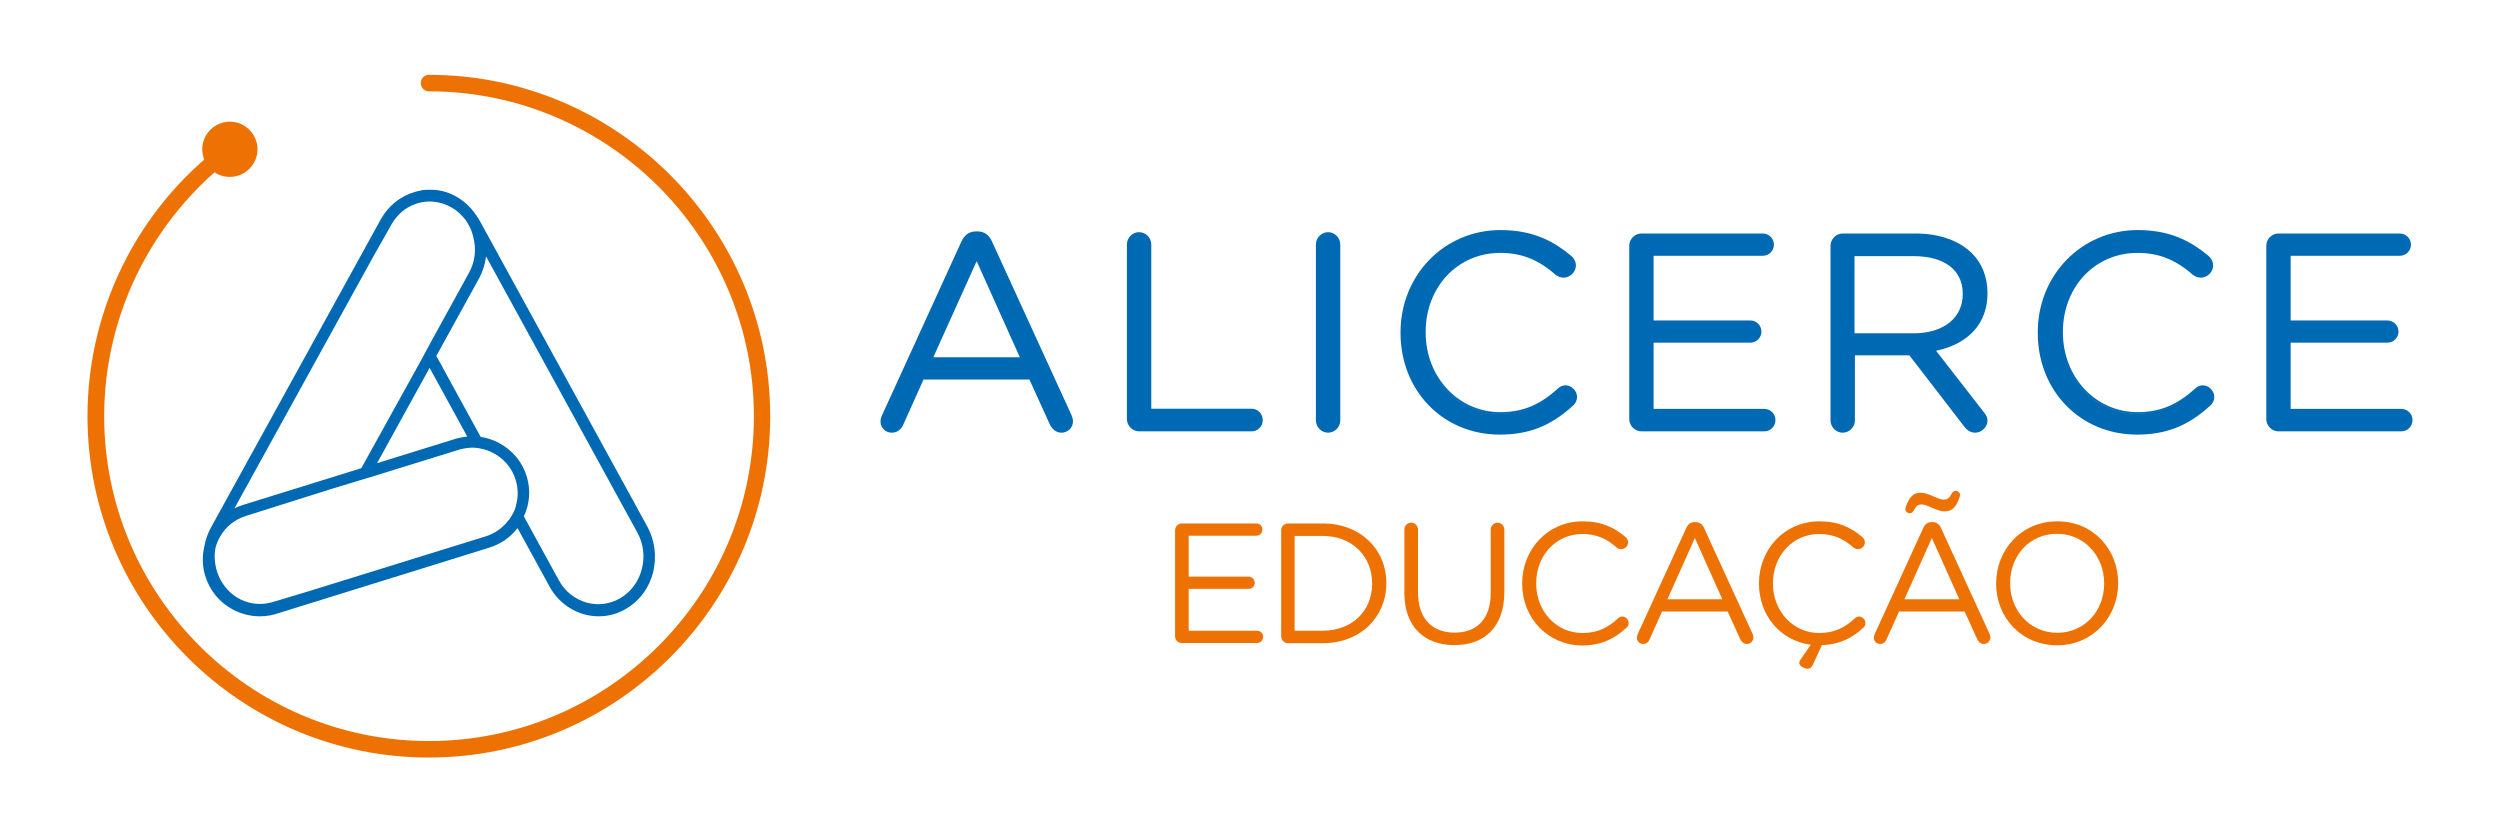 <?xml version="1.0" encoding="utf-8"?>
<!-- Generator: Adobe Illustrator 22.1.0, SVG Export Plug-In . SVG Version: 6.00 Build 0)  -->
<svg version="1.1" id="Layer_1" xmlns="http://www.w3.org/2000/svg" xmlns:xlink="http://www.w3.org/1999/xlink" x="0px" y="0px"
	 viewBox="0 0 1302.9 433.7" style="enable-background:new 0 0 1302.9 433.7;" xml:space="preserve">
<style type="text/css">
	.st0{fill:#EE7203;}
	.st1{fill:none;}
	.st2{fill:#009EC7;}
	.st3{fill:#0069B4;}
</style>
<g>
	<g>
		<path class="st0" d="M223.6,39L223.6,39L223.6,39l-1,0v0.1c-1.9,0.4-3.3,2.1-3.3,4.2c0,2.1,1.4,3.8,3.4,4.2l0,0.1h0.8l0,0l0.2,0
			c93.3,0.1,169.2,76.1,169.2,169.3c0,93.4-76,169.3-169.3,169.3c-93.4,0-169.3-76-169.3-169.3c0-48.6,21-94.8,57.5-127.1
			c2.4,1.6,5.1,2.4,8,2.4c7.9,0,14.4-6.5,14.4-14.4s-6.5-14.4-14.4-14.4c-7.9,0-14.4,6.5-14.4,14.4c0,1.8,0.4,3.6,1,5.4
			C67.7,117,45.6,165.7,45.6,216.9c0,98.1,79.8,177.9,177.9,177.9c98.1,0,177.9-79.8,177.9-177.9C401.4,118.8,321.6,39,223.6,39z"/>
		<g>
			<path class="st1" d="M222.6,235.3L222.6,235.3c0.6,0.2,1.2,0.4,1.7,0.6C223.8,235.7,223.2,235.5,222.6,235.3z"/>
		</g>
		<g>
			<path class="st2" d="M223.8,236.2c-0.2-0.1-0.4-0.2-0.7-0.3C223.4,236,223.6,236.1,223.8,236.2L223.8,236.2z"/>
		</g>
		<path class="st3" d="M337.4,274.5l-87.8-160.2c-0.1-0.2-0.2-0.4-0.4-0.6l-0.3-0.4c-0.4-0.7-0.9-1.5-1.5-2.2l-0.2-0.3
			c-0.5-0.7-1.1-1.4-1.7-2.1l-0.1-0.1c-2.3-2.6-5-4.7-7.9-6.3l-0.1-0.1c-0.3-0.2-0.6-0.3-0.9-0.4l-1-0.5c-0.3-0.2-0.7-0.3-1.1-0.5
			c-2.7-1.1-5.6-1.7-8.4-1.9l-0.3,0c-0.3,0-0.7,0-1,0c-0.2,0-0.4,0-0.6,0c-0.2,0-0.5,0-0.7,0c-0.3,0-0.6,0-0.9,0l-0.4,0
			c-0.4,0-0.7,0.1-1.1,0.1l-0.3,0c-0.4,0-0.8,0.1-1.1,0.2l-0.3,0.1c-0.3,0.1-0.7,0.1-1,0.2l-0.5,0.1c-0.2,0.1-0.5,0.1-0.7,0.2
			l-0.4,0.1c-0.1,0-0.3,0.1-0.4,0.1l-0.3,0.1c-7.5,2.2-13.7,7.3-17.6,14.3l-88.4,160.4c-1.7,3.1-2.9,6.4-3.5,9.9
			c-1.2,5-1.1,10.3,0.4,15.3c2.3,7.6,7.3,13.8,14.3,17.6c4.3,2.3,9.2,3.6,14.1,3.6l0.3,0c3.3,0,6.6-0.6,9.7-1.7l109.4-34
			c6-1.8,11.2-5.3,15-10.3l16.7,30.5c5.2,9.6,15.1,15.5,25.6,15.5c5.2,0,10.2-1.4,14.7-4.2c6.8-4.1,11.7-10.8,13.7-18.8
			C342.3,290,341.3,281.7,337.4,274.5z M274.6,248.6c-2.2-7.6-7.3-13.8-14.3-17.6c-3.1-1.7-6.3-2.8-9.8-3.3l-23.1-42.2l22.2-40.3
			c2-3.6,3.2-7.5,3.7-11.6l78.9,144c3.1,5.7,4,12.4,2.3,18.9c-1.6,6.4-5.5,11.8-11,15.1c-5.3,3.2-11.6,4.1-17.6,2.5
			c-6.2-1.7-11.4-5.8-14.6-11.6l-18.3-33.4C276.1,262.6,276.6,255.3,274.6,248.6z M265.9,271l-0.6-0.2l-0.1,0.1c0,0,0,0,0,0l0,0
			l-0.4,0.5c-3,3.9-7.2,6.8-11.9,8.2l-92.9,28.8l-17,5.1l-0.3,0.1c-0.3,0.1-0.7,0.2-1.1,0.3c0,0,0,0,0,0l-0.5,0.1
			c-0.1,0-0.2,0-0.3,0.1l-0.4,0.1c-5.7,1.3-11.7,0.3-16.7-2.7c-5.4-3.3-9.3-8.6-11-15c-0.9-3.6-1.1-7.3-0.4-11
			c0.5-1.9,1.2-3.7,2.1-5.3c3-5.6,8-9.6,14-11.4l45-14.2l21.8-6.6l0,0l44.2-13.7c2.1-0.6,4.3-0.9,6.5-1l0.5,0c1,0,3.6,0.2,6.7,1.1
			l0.5,0.2c0.4,0.1,0.8,0.3,1.2,0.5c0.1,0,0.3,0.1,0.4,0.1l0.2,0.1c6.5,2.8,11.4,8.2,13.4,15c1.3,4.3,1.3,8.8,0.1,13.1l0,0.1
			c0,0-0.4,2.9-3.5,7.2L265.9,271z M223.9,191.7l19.6,35.8c-2,0.2-3.9,0.6-5.8,1.1l-41.2,12.8L223.9,191.7z M244.4,142.2L224,179.3
			l0,0l-4.3,8l0,0L188.3,244l-61.5,19.1c-1.6,0.5-3.1,1.1-4.6,1.8l72.3-131.1l0.1-0.1l0-0.1l8.9-15.7l0,0l0.2-0.4
			c2.1-3.8,5-7,8.6-9.2c1.3-0.8,2.6-1.4,4-1.9c0.3-0.1,0.5-0.2,0.8-0.3c4.3-1.4,8.7-1.4,13-0.2c2.1,0.6,4.1,1.5,6,2.7
			c0.4,0.2,0.7,0.5,1.1,0.7c0.3,0.2,0.5,0.4,0.8,0.6c0.4,0.3,0.7,0.6,1.1,0.9l0.1,0.1c0.2,0.2,0.4,0.3,0.5,0.5c0.4,0.3,0.7,0.7,1,1
			l0.1,0.1c0.2,0.2,0.3,0.4,0.5,0.5c0.3,0.4,0.6,0.7,0.9,1.1l0.1,0.1c0.2,0.2,0.3,0.4,0.5,0.6c0.3,0.4,0.6,0.9,0.8,1.3l0.1,0.1
			c0.1,0.2,0.2,0.4,0.3,0.6c1.2,2,2.1,4.2,2.6,6.5C248.4,129.8,247.6,136.4,244.4,142.2z M216.1,100.6L216.1,100.6L216.1,100.6
			L216.1,100.6z"/>
	</g>
	<g>
		<g>
			<g>
				<path class="st3" d="M460.3,216.6l41.3-90.4c1.5-3.2,3.6-5.1,7.3-5.1h0.6c3.5,0,5.8,1.9,7.1,5.1l41.3,90.3c0.4,1,0.7,2,0.7,2.9
					c0,3.1-2.5,5.5-5.5,5.5c-2.8,0-4.7-1.9-5.7-4.2l-10.6-23.4H481L470.3,221c-1,2.5-2.9,3.9-5.5,3.9c-2.9,0-5.2-2.3-5.2-5.2
					C459.6,218.8,459.7,217.8,460.3,216.6z M532.4,186.8l-23.4-52.1l-23.4,52.1H532.4z"/>
				<path class="st3" d="M553.2,225.5c-2.7,0-4.9-1.7-6.2-4.6l-10.5-23.1h-55.2l-10.5,23.4c-1.1,2.7-3.3,4.3-6.1,4.3
					c-3.2,0-5.8-2.6-5.8-5.8c0-1.2,0.3-2.2,0.8-3.3l41.3-90.4c1.7-3.7,4.2-5.4,7.8-5.4h0.6c3.6,0,6.2,1.9,7.7,5.5l41.3,90.2
					c0.5,1.2,0.8,2.3,0.8,3.2C559.3,222.8,556.5,225.5,553.2,225.5z M480.6,196.7h56.6l10.8,23.8c0.6,1.5,2.1,3.9,5.2,3.9
					c2.7,0,5-2.2,5-5c0-0.7-0.2-1.6-0.7-2.7l-41.3-90.2c-1.3-3.2-3.5-4.8-6.6-4.8h-0.6c-3.2,0-5.3,1.5-6.8,4.8l-41.4,90.4
					c-0.5,0.9-0.7,1.8-0.7,2.8c0,2.6,2.1,4.7,4.7,4.7c2.3,0,4-1.2,5-3.6L480.6,196.7z M533.2,187.4h-48.7l24.3-54.1L533.2,187.4z
					 M486.4,186.2h45.1l-22.5-50.1L486.4,186.2z"/>
			</g>
			<g>
				<path class="st3" d="M588,127.4c0-3.2,2.6-5.8,5.7-5.8c3.2,0,5.8,2.6,5.8,5.8v86.2h52.8c2.9,0,5.2,2.5,5.2,5.4s-2.3,5.2-5.2,5.2
					h-58.7c-3.1,0-5.7-2.6-5.7-5.8V127.4z"/>
				<path class="st3" d="M652.3,224.8h-58.7c-3.4,0-6.3-2.9-6.3-6.4v-91c0-3.5,2.9-6.4,6.3-6.4c3.5,0,6.4,2.9,6.4,6.4V213h52.3
					c3.2,0,5.8,2.7,5.8,6C658.1,222.2,655.5,224.8,652.3,224.8z M593.6,122.2c-2.8,0-5.1,2.4-5.1,5.2v91c0,2.8,2.3,5.2,5.1,5.2h58.7
					c2.6,0,4.7-2.1,4.7-4.7c0-2.7-2.1-4.8-4.7-4.8h-53.4v-86.8C598.9,124.5,596.5,122.2,593.6,122.2z"/>
			</g>
			<g>
				<path class="st3" d="M686.4,127.4c0-3.2,2.6-5.8,5.7-5.8c3.2,0,5.8,2.6,5.8,5.8v91.7c0,3.2-2.6,5.8-5.8,5.8
					c-3.1,0-5.7-2.6-5.7-5.8V127.4z"/>
				<path class="st3" d="M692.1,225.5c-3.4,0-6.3-2.9-6.3-6.4v-91.7c0-3.5,2.9-6.4,6.3-6.4c3.5,0,6.4,2.9,6.4,6.4v91.7
					C698.5,222.6,695.6,225.5,692.1,225.5z M692.1,122.2c-2.8,0-5.1,2.4-5.1,5.2v91.7c0,2.8,2.3,5.2,5.1,5.2c2.9,0,5.2-2.4,5.2-5.2
					v-91.7C697.3,124.5,695,122.2,692.1,122.2z"/>
			</g>
			<g>
				<path class="st3" d="M730.5,173.6v-0.3c0-28.8,21.5-52.7,51.5-52.7c16.4,0,26.9,5.4,36.4,13.2c1.2,1,2.3,2.6,2.3,4.7
					c0,3.1-2.8,5.7-5.8,5.7c-1.6,0-2.9-0.7-3.8-1.3c-7.9-7-16.7-11.6-29.3-11.6c-22.6,0-39.5,18.3-39.5,41.8v0.3
					c0,23.6,17,42.1,39.5,42.1c12.7,0,21.5-4.4,30.3-12.4c0.9-0.9,2.2-1.6,3.6-1.6c2.9,0,5.5,2.6,5.5,5.5c0,1.7-0.9,3.2-1.9,4.1
					c-10,9.2-21.1,15-37.8,15C752.2,226,730.5,202.8,730.5,173.6z"/>
				<path class="st3" d="M781.6,226.5c-29.5,0-51.7-22.8-51.7-53v-0.3c0-29.9,22.9-53.3,52.1-53.3c18.2,0,28.8,6.8,36.8,13.4
					c1,0.8,2.5,2.6,2.5,5.1c0,3.3-3,6.3-6.4,6.3c-1.8,0-3.2-0.8-4.1-1.4c-9-8-17.9-11.5-28.9-11.5c-22.2,0-38.9,17.7-38.9,41.2v0.3
					c0,23.3,17.1,41.5,38.9,41.5c11.6,0,20.5-3.7,29.9-12.2c1.1-1.1,2.6-1.8,4-1.8c3.3,0,6.1,2.9,6.1,6.1c0,1.7-0.8,3.4-2.1,4.5
					C808.2,222,796.8,226.5,781.6,226.5z M782,121.1c-28.6,0-51,22.9-51,52.1v0.3c0,29.5,21.7,51.8,50.5,51.8
					c14.9,0,26.1-4.4,37.5-14.8c1.1-0.9,1.7-2.3,1.7-3.7c0-2.6-2.4-5-5-5c-1.6,0-2.8,1-3.2,1.4c-9.6,8.8-18.8,12.5-30.7,12.5
					c-22.4,0-40-18.7-40-42.6V173c0-24.1,17.2-42.4,40-42.4c11.3,0,20.5,3.6,29.6,11.8c0.7,0.5,1.9,1.2,3.4,1.2
					c2.8,0,5.2-2.4,5.2-5.1c0-2.1-1.3-3.5-2.1-4.2C810.2,127.8,799.9,121.1,782,121.1z"/>
			</g>
			<g>
				<path class="st3" d="M849.7,218.4v-90.3c0-3.2,2.6-5.8,5.7-5.8h63.3c2.9,0,5.2,2.3,5.2,5.2s-2.3,5.2-5.2,5.2h-57.5v34.8h51
					c2.9,0,5.2,2.5,5.2,5.2c0,2.9-2.3,5.2-5.2,5.2h-51v35.7h58.2c2.9,0,5.2,2.3,5.2,5.2s-2.3,5.2-5.2,5.2h-64.1
					C852.3,224.2,849.7,221.6,849.7,218.4z"/>
				<path class="st3" d="M919.5,224.8h-64.1c-3.4,0-6.3-2.9-6.3-6.4v-90.3c0-3.5,2.9-6.4,6.3-6.4h63.3c3.2,0,5.8,2.6,5.8,5.8
					c0,3.2-2.6,5.8-5.8,5.8h-56.9V167h50.4c3.2,0,5.8,2.7,5.8,5.8c0,3.2-2.6,5.8-5.8,5.8h-50.4v34.5h57.7c3.2,0,5.8,2.6,5.8,5.8
					C925.3,222.2,922.7,224.8,919.5,224.8z M855.4,122.9c-2.8,0-5.1,2.4-5.1,5.2v90.3c0,2.8,2.3,5.2,5.1,5.2h64.1
					c2.6,0,4.7-2.1,4.7-4.7c0-2.6-2.1-4.7-4.7-4.7h-58.8v-36.8h51.5c2.6,0,4.7-2.1,4.7-4.7c0-2.5-2.1-4.7-4.7-4.7h-51.5v-35.9h58.1
					c2.6,0,4.7-2.1,4.7-4.7c0-2.6-2.1-4.7-4.7-4.7H855.4z"/>
			</g>
			<g>
				<path class="st3" d="M954.5,128.1c0-3.2,2.6-5.8,5.7-5.8h38.1c12.5,0,22.6,3.8,29,10.2c5,4.9,7.9,12.1,7.9,20.1v0.3
					c0,16.7-11.4,26.5-27.2,29.6l25.3,32.6c1.2,1.3,1.9,2.6,1.9,4.2c0,3.1-2.9,5.7-5.8,5.7c-2.3,0-4.1-1.3-5.4-3.1l-28.7-37.3H966
					v34.5c0,3.2-2.6,5.8-5.8,5.8c-3.1,0-5.7-2.6-5.7-5.8V128.1z M997.3,174.3c15.3,0,26.2-7.9,26.2-21V153
					c0-12.5-9.6-20.1-26.1-20.1H966v41.3H997.3z"/>
				<path class="st3" d="M1029.4,225.5c-2.2,0-4.2-1.1-5.8-3.3l-28.5-37h-28.4v33.9c0,3.5-2.9,6.4-6.4,6.4c-3.4,0-6.3-2.9-6.3-6.4
					v-91c0-3.5,2.9-6.4,6.3-6.4h38.1c12.3,0,22.7,3.7,29.4,10.4c5.2,5.2,8,12.5,8,20.5v0.3c0,15.5-9.7,26.3-26.8,29.9l24.8,31.9
					c1.4,1.6,2,3,2,4.6C1035.8,222.5,1032.7,225.5,1029.4,225.5z M965.5,184h30.1l28.9,37.5c1.4,1.9,3.1,2.8,4.9,2.8
					c2.7,0,5.2-2.5,5.2-5.1c0-1.3-0.5-2.5-1.7-3.8l-25.9-33.4l0.9-0.2c17-3.3,26.8-13.8,26.8-29v-0.3c0-7.7-2.7-14.7-7.7-19.7
					c-6.5-6.5-16.6-10-28.6-10h-38.1c-2.8,0-5.1,2.4-5.1,5.2v91c0,2.8,2.3,5.2,5.1,5.2c2.9,0,5.2-2.4,5.2-5.2V184z M997.3,174.9
					h-31.9v-42.5h32c16.7,0,26.6,7.7,26.6,20.7v0.3C1024.1,166.4,1013.6,174.9,997.3,174.9z M966.6,173.7h30.7
					c15.6,0,25.6-8,25.6-20.4V153c0-12.2-9.5-19.5-25.5-19.5h-30.9V173.7z"/>
			</g>
			<g>
				<path class="st3" d="M1062.6,173.6v-0.3c0-28.8,21.5-52.7,51.5-52.7c16.4,0,26.9,5.4,36.4,13.2c1.2,1,2.3,2.6,2.3,4.7
					c0,3.1-2.8,5.7-5.8,5.7c-1.6,0-2.9-0.7-3.8-1.3c-7.9-7-16.7-11.6-29.3-11.6c-22.6,0-39.5,18.3-39.5,41.8v0.3
					c0,23.6,17,42.1,39.5,42.1c12.7,0,21.5-4.4,30.3-12.4c0.9-0.9,2.2-1.6,3.6-1.6c2.9,0,5.5,2.6,5.5,5.5c0,1.7-0.9,3.2-1.9,4.1
					c-10,9.2-21.1,15-37.8,15C1084.2,226,1062.6,202.8,1062.6,173.6z"/>
				<path class="st3" d="M1113.7,226.5c-29.5,0-51.7-22.8-51.7-53v-0.3c0-29.9,22.9-53.3,52.1-53.3c18.2,0,28.8,6.8,36.8,13.4
					c1,0.8,2.5,2.6,2.5,5.1c0,3.3-3,6.3-6.4,6.3c-1.8,0-3.2-0.8-4.1-1.4c-9-8-17.9-11.5-28.9-11.5c-22.2,0-38.9,17.7-38.9,41.2v0.3
					c0,23.3,17.1,41.5,38.9,41.5c11.6,0,20.5-3.7,29.9-12.2c1.1-1.1,2.6-1.8,4-1.8c3.3,0,6.1,2.9,6.1,6.1c0,1.7-0.8,3.4-2.1,4.5
					C1140.3,222,1128.8,226.5,1113.7,226.5z M1114.1,121.1c-28.6,0-51,22.9-51,52.1v0.3c0,29.5,21.7,51.8,50.5,51.8
					c14.9,0,26.1-4.4,37.5-14.8c1.1-0.9,1.7-2.3,1.7-3.7c0-2.6-2.4-5-5-5c-1.6,0-2.8,1-3.2,1.4c-9.6,8.8-18.8,12.5-30.7,12.5
					c-22.4,0-40-18.7-40-42.6V173c0-24.1,17.2-42.4,40-42.4c11.3,0,20.5,3.6,29.6,11.8c0.7,0.5,1.9,1.2,3.4,1.2
					c2.8,0,5.2-2.4,5.2-5.1c0-2.1-1.3-3.5-2.1-4.2C1142.3,127.8,1131.9,121.1,1114.1,121.1z"/>
			</g>
			<g>
				<path class="st3" d="M1181.8,218.4v-90.3c0-3.2,2.6-5.8,5.7-5.8h63.3c2.9,0,5.2,2.3,5.2,5.2s-2.3,5.2-5.2,5.2h-57.5v34.8h51
					c2.9,0,5.2,2.5,5.2,5.2c0,2.9-2.3,5.2-5.2,5.2h-51v35.7h58.2c2.9,0,5.2,2.3,5.2,5.2s-2.3,5.2-5.2,5.2h-64.1
					C1184.4,224.2,1181.8,221.6,1181.8,218.4z"/>
				<path class="st3" d="M1251.5,224.8h-64.1c-3.4,0-6.3-2.9-6.3-6.4v-90.3c0-3.5,2.9-6.4,6.3-6.4h63.3c3.2,0,5.8,2.6,5.8,5.8
					c0,3.2-2.6,5.8-5.8,5.8h-56.9V167h50.4c3.2,0,5.8,2.7,5.8,5.8c0,3.2-2.6,5.8-5.8,5.8h-50.4v34.5h57.7c3.2,0,5.8,2.6,5.8,5.8
					C1257.3,222.2,1254.7,224.8,1251.5,224.8z M1187.5,122.9c-2.8,0-5.1,2.4-5.1,5.2v90.3c0,2.8,2.3,5.2,5.1,5.2h64.1
					c2.6,0,4.7-2.1,4.7-4.7c0-2.6-2.1-4.7-4.7-4.7h-58.8v-36.8h51.5c2.6,0,4.7-2.1,4.7-4.7c0-2.5-2.1-4.7-4.7-4.7h-51.5v-35.9h58.1
					c2.6,0,4.7-2.1,4.7-4.7c0-2.6-2.1-4.7-4.7-4.7H1187.5z"/>
			</g>
		</g>
		<g>
			<path class="st0" d="M612.4,331.6v-55.2c0-2,1.6-3.6,3.5-3.6h38.8c1.8,0,3.2,1.4,3.2,3.2c0,1.8-1.4,3.2-3.2,3.2h-35.2v21.3h31.2
				c1.8,0,3.2,1.5,3.2,3.2c0,1.8-1.4,3.2-3.2,3.2h-31.2v21.8h35.6c1.8,0,3.2,1.4,3.2,3.2c0,1.8-1.4,3.2-3.2,3.2h-39.2
				C614,335.2,612.4,333.6,612.4,331.6z"/>
			<path class="st0" d="M667.7,276.4c0-2,1.6-3.6,3.5-3.6h18.2c19.6,0,33.1,13.5,33.1,31v0.2c0,17.6-13.5,31.2-33.1,31.2h-18.2
				c-1.9,0-3.5-1.6-3.5-3.6V276.4z M689.3,328.7c15.8,0,25.8-10.7,25.8-24.5V304c0-13.8-10.1-24.7-25.8-24.7h-14.6v49.4H689.3z"/>
			<path class="st0" d="M731.9,309.1v-33.1c0-2,1.6-3.6,3.5-3.6c2,0,3.6,1.6,3.6,3.6v32.7c0,13.5,7.2,21,19.1,21
				c11.5,0,18.8-7,18.8-20.6v-33.1c0-2,1.6-3.6,3.6-3.6c1.9,0,3.5,1.6,3.5,3.6v32.6c0,18.2-10.4,27.6-26,27.6
				C742.4,336.2,731.9,326.7,731.9,309.1z"/>
			<path class="st0" d="M793.3,304.2V304c0-17.6,13.2-32.3,31.5-32.3c10.1,0,16.5,3.3,22.3,8.1c0.7,0.6,1.4,1.6,1.4,2.9
				c0,1.9-1.7,3.5-3.6,3.5c-1,0-1.8-0.4-2.3-0.8c-4.8-4.3-10.2-7.1-17.9-7.1c-13.8,0-24.1,11.2-24.1,25.6v0.2
				c0,14.4,10.4,25.8,24.1,25.8c7.8,0,13.2-2.7,18.5-7.6c0.5-0.5,1.3-1,2.2-1c1.8,0,3.4,1.6,3.4,3.4c0,1.1-0.5,2-1.2,2.5
				c-6.1,5.6-12.9,9.2-23.2,9.2C806.6,336.2,793.3,322.1,793.3,304.2z"/>
			<path class="st0" d="M853.5,330.5l25.3-55.3c0.9-2,2.2-3.1,4.5-3.1h0.4c2.1,0,3.6,1.2,4.4,3.1l25.3,55.2c0.3,0.6,0.4,1.2,0.4,1.8
				c0,1.9-1.5,3.4-3.4,3.4c-1.7,0-2.9-1.2-3.5-2.6l-6.5-14.3h-34.2l-6.5,14.5c-0.6,1.5-1.8,2.4-3.4,2.4c-1.8,0-3.2-1.4-3.2-3.2
				C853.1,331.9,853.2,331.3,853.5,330.5z M897.6,312.3l-14.3-31.9l-14.3,31.9H897.6z"/>
			<path class="st0" d="M949.5,336.2l-4.7,10.2c-0.6,1.2-1.2,2.1-2.8,2.1c-1.7,0-4.3-1.5-4.3-2.9c0-0.4,0.2-1,0.5-1.6l5.5-8
				c-15.8-2-27-15.3-27-31.8V304c0-17.6,13.2-32.3,31.5-32.3c10.1,0,16.5,3.3,22.3,8.1c0.7,0.6,1.4,1.6,1.4,2.9
				c0,1.9-1.7,3.5-3.6,3.5c-1,0-1.8-0.4-2.3-0.8c-4.8-4.3-10.2-7.1-17.9-7.1c-13.8,0-24.1,11.2-24.1,25.6v0.2
				c0,14.4,10.4,25.8,24.1,25.8c7.8,0,13.2-2.7,18.5-7.6c0.5-0.5,1.3-1,2.2-1c1.8,0,3.4,1.6,3.4,3.4c0,1.1-0.5,2-1.2,2.5
				C965.4,332.4,958.9,335.9,949.5,336.2z"/>
			<path class="st0" d="M977,330.5l25.3-55.3c0.9-2,2.2-3.1,4.5-3.1h0.4c2.1,0,3.6,1.2,4.4,3.1l25.3,55.2c0.3,0.6,0.4,1.2,0.4,1.8
				c0,1.9-1.5,3.4-3.4,3.4c-1.7,0-2.9-1.2-3.5-2.6l-6.5-14.3h-34.2l-6.5,14.5c-0.6,1.5-1.8,2.4-3.4,2.4c-1.8,0-3.2-1.4-3.2-3.2
				C976.6,331.9,976.7,331.3,977,330.5z M1021.1,312.3l-14.3-31.9l-14.3,31.9H1021.1z M995.3,267.5c-1.2,0-2.3-1-2.3-2.1
				c0-0.4,0.2-1.1,0.3-1.4c1.8-5.2,4-7.2,7.8-7.2c4,0,8.9,3.6,11.9,3.6c2,0,3-0.9,4.1-3.1c0.4-0.7,1.1-1.5,2.1-1.5
				c1.2,0,2.3,1,2.3,2.1c0,0.4-0.2,1-0.3,1.4c-1.8,5.2-4,7.2-7.8,7.2c-4,0-8.9-3.6-11.9-3.6c-2,0-3,0.9-4.1,3.1
				C997,266.7,996.4,267.5,995.3,267.5z"/>
			<path class="st0" d="M1040.3,304.2V304c0-17.2,12.9-32.3,31.9-32.3c19,0,31.7,14.9,31.7,32.1v0.2c0,17.2-12.9,32.3-31.9,32.3
				C1053,336.2,1040.3,321.4,1040.3,304.2z M1096.6,304.2V304c0-14.2-10.3-25.8-24.6-25.8c-14.3,0-24.4,11.4-24.4,25.6v0.2
				c0,14.2,10.3,25.8,24.6,25.8C1086.5,329.7,1096.6,318.3,1096.6,304.2z"/>
		</g>
	</g>
</g>
</svg>
